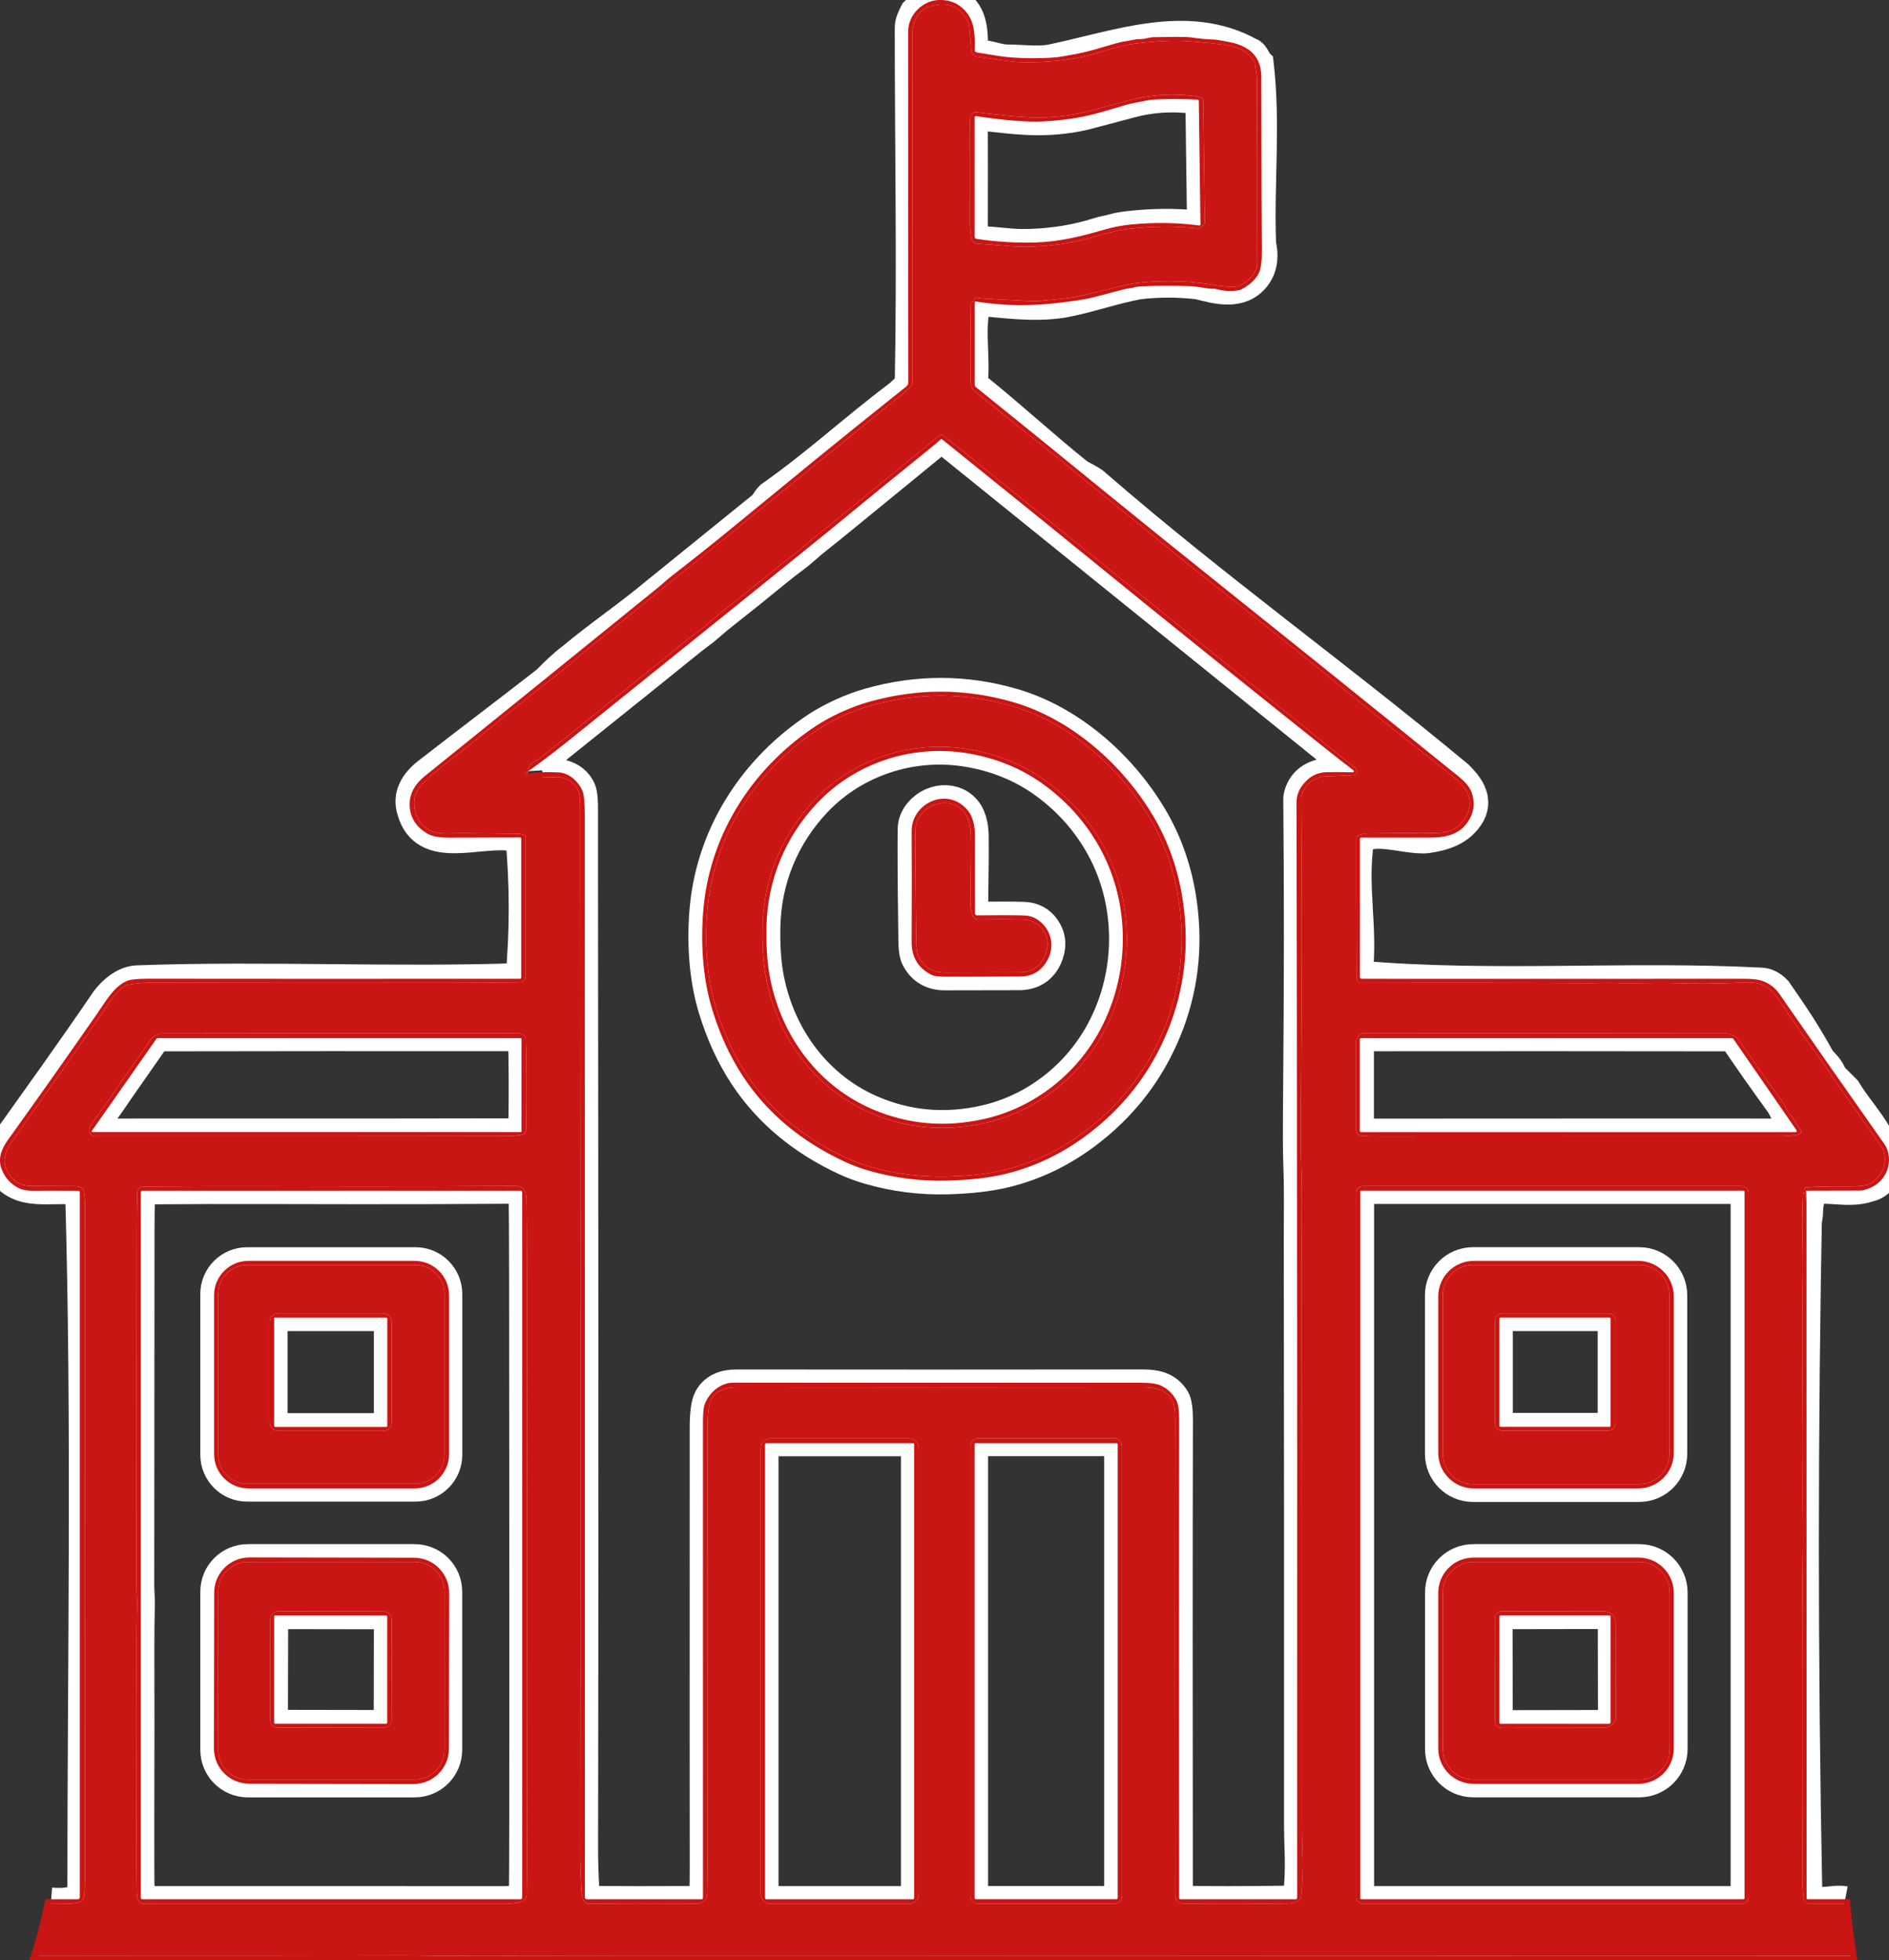 <svg xmlns="http://www.w3.org/2000/svg" width="53" height="55" viewBox="0 0 53 55" fill="none"><rect x="0" y="0" width="53" height="55" fill="#333333" stroke="none"/><g clip-path="url(#clip0_1_9248)"><path d="M51.746 53.42C51.405 53.355 50.824 53.614 50.63 53.226C50.5 46.621 50.5 40.081 50.63 33.477M50.63 33.477C50.599 35.029 50.705 33.513 50.63 33.477ZM50.63 33.477C50.694 33.606 50.694 33.671 50.666 33.789C50.668 33.8 50.668 33.812 50.666 33.824C50.662 33.771 50.668 33.718 50.685 33.668" stroke="white" stroke-miterlimit="10"></path><path d="M1.097 54.861C18.039 54.78 34.981 54.91 51.919 54.881" stroke="white" stroke-miterlimit="10"></path><path d="M50.676 33.407C50.665 33.397 50.648 33.362 50.63 33.347C51.205 33.156 51.834 33.428 52.403 33.229C52.763 33.153 52.893 32.829 52.828 32.505C52.699 31.793 52.117 31.275 51.729 30.627L51.341 30.239C51.276 30.044 51.147 29.915 51.017 29.785C50.63 29.073 50.242 28.491 49.789 27.843C49.66 27.713 49.53 27.649 49.401 27.649C45.65 27.454 41.9 27.778 38.149 27.454C38.085 27.454 38.02 27.325 38.02 27.26C38.149 26.095 37.891 24.994 38.02 23.828C38.085 22.922 39.378 23.505 40.025 23.44C40.477 23.375 40.93 23.246 41.188 22.792C41.383 22.404 41.124 22.08 40.865 21.821C37.438 18.972 34.075 16.576 30.713 13.662C30.584 13.533 30.39 13.468 30.196 13.339C29.226 12.562 28.32 11.72 27.35 10.943C27.286 10.878 27.221 10.749 27.221 10.684C27.286 9.907 27.092 9.065 27.35 8.353C28.191 8.418 28.967 8.547 29.808 8.418C30.519 8.288 31.23 8.029 31.942 7.899C32.523 7.835 33.041 7.835 33.623 7.899C34.14 8.029 34.787 8.223 35.175 7.705C35.369 7.446 35.369 7.122 35.304 6.863C35.239 5.18 35.433 3.496 35.239 1.813C35.175 1.748 35.11 1.554 35.045 1.554C33.3 0.583 31.36 1.36 29.484 1.748C29.096 1.813 28.644 1.748 28.256 1.748C27.997 1.748 27.738 1.619 27.48 1.619C27.35 1.619 27.221 1.489 27.221 1.36C27.221 0.906 27.221 0.324 26.704 0.129C26.38 0.065 25.992 0.129 25.734 0.388C25.669 0.518 25.604 0.647 25.604 0.777C25.604 4.079 25.669 7.446 25.604 10.749C25.604 10.878 25.41 11.008 25.281 11.137C23.988 12.108 22.953 13.08 21.66 13.986C21.595 14.051 21.531 14.18 21.466 14.245C20.431 15.087 19.461 15.864 18.427 16.706C17.651 17.353 16.875 17.871 16.099 18.519C15.84 18.713 15.646 18.907 15.387 19.166C14.224 20.073 13.189 20.85 12.025 21.756C11.702 22.015 11.508 22.339 11.637 22.728C11.96 23.893 13.383 23.246 14.353 23.375C14.482 23.375 14.547 23.44 14.676 23.44C14.806 24.8 14.806 26.16 14.676 27.519C11.055 27.649 7.498 27.454 3.877 27.584C3.554 27.584 3.231 27.843 3.037 28.102C2.067 29.526 1.226 30.692 0.256 32.052C0.127 32.311 -0.003 32.635 0.191 32.894C0.709 33.541 1.614 33.153 2.325 33.347C2.519 39.952 2.39 46.621 2.39 53.226C2.131 53.485 1.743 53.485 1.423 53.46" stroke="white" stroke-miterlimit="10"></path><path d="M33.702 2.736C33.628 2.715 33.557 2.7 33.49 2.691C32.879 2.615 32.282 2.654 31.701 2.81C30.882 3.028 30.459 3.141 30.433 3.147C30.015 3.245 29.576 3.295 29.116 3.295C28.573 3.296 27.798 3.192 27.404 3.147C27.386 3.145 27.367 3.146 27.349 3.151C27.258 3.177 27.213 3.253 27.214 3.382C27.218 4.243 27.218 5.207 27.215 6.278C27.215 6.388 27.233 6.546 27.25 6.677C27.261 6.764 27.332 6.831 27.419 6.836C27.698 6.852 27.954 6.872 28.188 6.896C28.452 6.924 28.71 6.932 28.962 6.921C29.621 6.894 30.232 6.791 30.796 6.613C31.005 6.547 31.091 6.547 31.297 6.487C31.383 6.462 31.509 6.44 31.677 6.421C32.342 6.345 32.983 6.34 33.601 6.407C33.649 6.412 33.709 6.374 33.781 6.293C33.797 6.276 33.805 6.254 33.804 6.231L33.758 2.811C33.758 2.777 33.735 2.746 33.702 2.736Z" stroke="white" stroke-miterlimit="10"></path><path d="M14.802 21.658C14.771 21.66 14.751 21.667 14.741 21.679C14.729 21.695 14.736 21.711 14.763 21.73C14.823 21.77 14.896 21.79 14.982 21.792C15.272 21.798 15.518 21.803 15.722 21.809C15.742 21.809 15.761 21.813 15.779 21.818C15.988 21.878 16.134 21.996 16.219 22.172C16.261 22.259 16.281 22.449 16.279 22.741C16.278 23.021 16.278 23.703 16.279 24.783C16.292 36.582 16.292 45.612 16.281 51.873C16.281 52.23 16.292 52.619 16.316 53.039C16.322 53.156 16.345 53.255 16.385 53.335C16.409 53.383 16.457 53.414 16.51 53.414C17.279 53.422 18.288 53.423 19.537 53.417C19.615 53.417 19.689 53.388 19.758 53.33C19.812 53.284 19.84 53.216 19.843 53.125C19.85 52.849 19.853 52.59 19.852 52.351C19.849 51.228 19.849 47.134 19.851 40.07C19.851 39.665 19.887 39.398 19.957 39.27C20.085 39.039 20.318 38.923 20.654 38.924C24.341 38.928 28.143 38.928 32.059 38.923C32.427 38.923 32.703 38.988 32.892 39.288C32.944 39.371 32.971 39.562 32.97 39.86C32.961 43.55 32.961 47.984 32.968 53.161C32.968 53.291 33.021 53.373 33.127 53.405C33.138 53.408 33.15 53.41 33.161 53.41C33.947 53.425 34.935 53.424 36.125 53.407C36.265 53.405 36.381 53.368 36.472 53.298C36.489 53.285 36.5 53.265 36.502 53.243C36.542 52.802 36.557 52.416 36.546 52.084C36.533 51.658 36.526 51.362 36.526 51.194C36.529 45.717 36.527 40.24 36.519 34.764C36.518 34.058 36.535 33.372 36.505 32.649C36.493 32.357 36.491 31.699 36.5 30.676C36.528 27.65 36.529 24.896 36.505 22.417C36.504 22.398 36.506 22.381 36.51 22.363C36.577 22.066 36.767 21.876 37.081 21.794C37.084 21.794 37.088 21.792 37.091 21.792L37.968 21.752C38.07 21.747 38.112 21.617 38.032 21.553L26.486 12.228C26.445 12.194 26.386 12.194 26.345 12.228C26.293 12.27 25.443 12.966 23.794 14.315C23.321 14.703 23.024 14.942 22.906 15.033C22.664 15.218 22.469 15.417 22.245 15.581C22.084 15.7 21.915 15.831 21.738 15.976C21.214 16.407 20.702 16.817 20.203 17.208C19.977 17.385 19.805 17.559 19.596 17.71C19.484 17.791 19.329 17.912 19.132 18.074C19.006 18.178 18.663 18.455 18.101 18.906C16.498 20.192 15.66 20.864 15.588 20.922C15.429 21.05 15.269 21.178 15.106 21.307C15.091 21.318 15.075 21.328 15.057 21.336C14.892 21.405 14.814 21.506 14.822 21.638" stroke="white" stroke-miterlimit="10"></path><path d="M14.754 29.155C14.751 29.052 14.641 28.994 14.551 28.994C10.657 28.991 7.332 28.992 4.574 28.998C4.508 28.998 4.441 29.014 4.373 29.044C4.318 29.07 4.269 29.113 4.224 29.177C3.541 30.153 3.131 30.743 2.993 30.947C2.834 31.183 2.669 31.362 2.525 31.618C2.47 31.716 2.516 31.84 2.62 31.878C2.631 31.882 2.682 31.884 2.775 31.884C10.079 31.884 13.922 31.882 14.303 31.878C14.384 31.878 14.491 31.867 14.625 31.844C14.704 31.831 14.762 31.762 14.764 31.683C14.778 30.618 14.775 29.775 14.754 29.155Z" stroke="white" stroke-miterlimit="10"></path><path d="M50.512 31.685C50.461 31.623 50.4 31.531 50.329 31.408C50.266 31.299 50.17 31.221 50.119 31.108C50.082 31.026 50.036 30.947 49.981 30.872C49.557 30.289 49.154 29.716 48.773 29.155C48.747 29.117 48.675 29.07 48.557 29.016C48.532 29.005 48.503 28.998 48.474 28.998C45.033 28.993 41.616 28.992 38.222 28.996C38.169 28.996 38.123 29.035 38.112 29.088C38.109 29.103 38.096 29.124 38.072 29.15C38.057 29.167 38.048 29.188 38.048 29.209V31.704C38.048 31.794 38.117 31.868 38.207 31.874C38.329 31.882 38.487 31.886 38.679 31.886C44.034 31.883 47.811 31.882 50.011 31.884C50.141 31.884 50.29 31.867 50.459 31.835C50.527 31.822 50.557 31.739 50.512 31.685Z" stroke="white" stroke-miterlimit="10"></path><path d="M14.663 33.328C14.588 33.292 14.516 33.274 14.447 33.274C12.91 33.284 11.457 33.289 10.09 33.287C9.279 33.287 8.473 33.285 7.673 33.283C6.417 33.279 5.275 33.282 4.248 33.291C4.036 33.293 3.857 33.251 3.85 33.49C3.84 33.829 3.835 34.175 3.835 34.528C3.833 38.167 3.831 41.478 3.828 44.462C3.828 44.645 3.848 44.85 3.844 45.002C3.834 45.439 3.83 45.878 3.831 46.317C3.835 47.434 3.835 49.069 3.829 51.222C3.827 52.26 3.831 52.893 3.84 53.123C3.848 53.303 3.888 53.419 4.085 53.419C10.814 53.42 14.188 53.421 14.204 53.42C14.353 53.415 14.494 53.395 14.626 53.358C14.712 53.334 14.773 53.258 14.776 53.169C14.776 53.169 14.778 53.101 14.78 52.966C14.793 52.074 14.794 46.408 14.784 35.969C14.782 34.681 14.778 33.899 14.772 33.621C14.77 33.53 14.749 33.448 14.709 33.373C14.699 33.354 14.683 33.338 14.663 33.328Z" stroke="white" stroke-miterlimit="10"></path><path d="M38.247 33.28C38.14 33.28 38.053 33.367 38.053 33.474V53.225C38.053 53.332 38.14 53.419 38.247 53.419H48.864C48.971 53.419 49.057 53.332 49.057 53.225V33.474C49.057 33.367 48.971 33.28 48.864 33.28H38.247Z" stroke="white" stroke-miterlimit="10"></path><path d="M25.779 40.641C25.779 40.486 25.654 40.36 25.498 40.36H21.624C21.468 40.36 21.343 40.486 21.343 40.641V53.138C21.343 53.294 21.468 53.419 21.624 53.419H25.498C25.654 53.419 25.779 53.294 25.779 53.138V40.641Z" stroke="white" stroke-miterlimit="10"></path><path d="M31.48 40.582C31.48 40.458 31.38 40.356 31.255 40.356H27.447C27.323 40.356 27.222 40.458 27.222 40.582V53.191C27.222 53.316 27.323 53.417 27.447 53.417H31.255C31.38 53.417 31.48 53.316 31.48 53.191V40.582Z" stroke="white" stroke-miterlimit="10"></path><path d="M23.75 32.49C23.96 32.587 24.181 32.669 24.414 32.736C25.121 32.939 25.844 33.03 26.585 33.01C27.218 32.993 27.756 32.929 28.199 32.821C28.988 32.627 29.724 32.277 30.405 31.77C31.434 31.005 32.188 30.034 32.664 28.858C33.113 27.748 33.254 26.584 33.085 25.363C32.961 24.46 32.675 23.639 32.227 22.901C31.376 21.499 29.987 20.271 28.386 19.807C27.07 19.427 25.745 19.425 24.41 19.803C23.916 19.942 23.362 20.197 22.961 20.46C21.243 21.589 20.06 23.387 19.855 25.445C19.766 26.35 19.814 27.39 20.094 28.298C20.306 28.989 20.589 29.602 20.942 30.139C21.604 31.143 22.54 31.927 23.75 32.49Z" stroke="white" stroke-miterlimit="10"></path><path d="M24.393 31.211C25.43 31.666 26.519 31.764 27.66 31.504C29.025 31.192 30.201 30.291 30.893 29.085C31.832 27.448 31.857 25.385 30.974 23.761C30.582 23.042 30.051 22.434 29.379 21.939C28.735 21.464 27.993 21.157 27.154 21.018C25.577 20.758 23.95 21.289 22.857 22.441C21.935 23.413 21.424 24.649 21.395 25.991C21.386 26.431 21.403 26.816 21.447 27.145C21.68 28.904 22.745 30.486 24.393 31.211Z" stroke="white" stroke-miterlimit="10"></path><path d="M27.379 25.782C27.338 25.767 27.306 25.736 27.291 25.695C27.246 25.572 27.225 25.437 27.227 25.288C27.242 24.295 27.245 23.668 27.238 23.407C27.232 23.225 27.201 23.07 27.146 22.944C26.908 22.401 26.206 22.421 25.858 22.835C25.745 22.969 25.688 23.112 25.686 23.261C25.679 23.803 25.684 24.779 25.704 26.191C25.708 26.404 25.694 26.702 25.778 26.859C25.929 27.145 26.173 27.287 26.508 27.286C27.913 27.284 28.62 27.282 28.63 27.282C28.951 27.268 29.176 27.121 29.306 26.84C29.43 26.568 29.418 26.32 29.266 26.097C29.138 25.909 28.955 25.811 28.718 25.804C28.4 25.794 27.981 25.793 27.46 25.802C27.444 25.803 27.417 25.796 27.379 25.782Z" stroke="white" stroke-miterlimit="10"></path><path d="M6.932 35.494C6.484 35.494 6.12 35.858 6.12 36.306V40.819C6.12 41.268 6.484 41.632 6.932 41.632H11.658C12.106 41.632 12.47 41.268 12.47 40.819V36.306C12.47 35.858 12.106 35.494 11.658 35.494H6.932Z" stroke="white" stroke-miterlimit="10"></path><path d="M46.839 36.341C46.839 35.873 46.459 35.493 45.992 35.493H41.327C40.859 35.493 40.48 35.873 40.48 36.341V40.792C40.48 41.261 40.859 41.641 41.327 41.641H45.992C46.459 41.641 46.839 41.261 46.839 40.792V36.341Z" stroke="white" stroke-miterlimit="10"></path><path d="M10.99 37.089C10.99 36.956 10.882 36.848 10.75 36.848H7.809C7.676 36.848 7.568 36.956 7.568 37.089V39.908C7.568 40.041 7.676 40.149 7.809 40.149H10.75C10.882 40.149 10.99 40.041 10.99 39.908V37.089Z" stroke="white" stroke-miterlimit="10"></path><path d="M45.327 37.061C45.327 36.943 45.232 36.848 45.114 36.848H42.159C42.041 36.848 41.946 36.943 41.946 37.061V39.93C41.946 40.047 42.041 40.143 42.159 40.143H45.114C45.232 40.143 45.327 40.047 45.327 39.93V37.061Z" stroke="white" stroke-miterlimit="10"></path><path d="M12.468 44.658C12.468 44.198 12.095 43.825 11.636 43.825H6.952C6.493 43.825 6.12 44.198 6.12 44.658V49.097C6.12 49.557 6.493 49.93 6.952 49.93H11.636C12.095 49.93 12.468 49.557 12.468 49.097V44.658Z" stroke="white" stroke-miterlimit="10"></path><path d="M46.849 44.681C46.849 44.208 46.466 43.825 45.994 43.825H41.336C40.864 43.825 40.482 44.208 40.482 44.681V49.073C40.482 49.546 40.864 49.929 41.336 49.929H45.994C46.466 49.929 46.849 49.546 46.849 49.073V44.681Z" stroke="white" stroke-miterlimit="10"></path><path d="M10.991 45.44C10.991 45.315 10.891 45.214 10.767 45.214L7.81 45.209C7.686 45.209 7.585 45.309 7.585 45.434L7.579 48.248C7.579 48.373 7.68 48.474 7.804 48.474L10.76 48.479C10.884 48.479 10.985 48.379 10.986 48.254L10.991 45.44Z" stroke="white" stroke-miterlimit="10"></path><path d="M41.938 45.397L41.944 48.299C41.944 48.401 42.026 48.483 42.129 48.483L44.991 48.478C45.181 48.478 45.335 48.338 45.335 48.165L45.33 45.518C45.33 45.345 45.175 45.206 44.985 45.206L42.123 45.211C42.021 45.211 41.938 45.294 41.938 45.397Z" stroke="white" stroke-miterlimit="10"></path><path d="M0.513 33.33C0.621 33.386 0.774 33.413 0.973 33.41C1.238 33.407 1.646 33.406 2.199 33.41C2.221 33.41 2.238 33.428 2.238 33.45V53.233C2.238 53.264 2.213 53.288 2.184 53.288H1.271C1.262 53.332 1.254 53.375 1.245 53.419C1.552 53.421 1.792 53.42 1.967 53.415C2.032 53.413 2.115 53.398 2.217 53.371C2.296 53.349 2.354 53.279 2.362 53.196C2.376 53.024 2.384 52.844 2.384 52.659C2.391 48.232 2.392 41.961 2.387 33.849C2.387 33.693 2.373 33.541 2.345 33.394C2.341 33.373 2.33 33.354 2.313 33.341C2.262 33.302 2.199 33.283 2.123 33.283C1.723 33.282 1.315 33.281 0.902 33.279C0.563 33.277 0.323 33.125 0.183 32.822C0.069 32.573 0.149 32.291 0.305 32.071C1.393 30.534 2.285 29.285 3.097 28.084C3.21 27.916 3.346 27.776 3.506 27.664C3.524 27.651 3.543 27.643 3.564 27.638C3.761 27.596 3.966 27.574 4.177 27.574C7.219 27.579 9.98 27.58 12.458 27.579C13.153 27.579 13.866 27.574 14.599 27.561C14.683 27.56 14.75 27.491 14.75 27.407V23.49C14.75 23.473 14.742 23.457 14.728 23.447C14.675 23.41 14.609 23.391 14.527 23.391C13.451 23.38 12.819 23.377 12.632 23.383C12.363 23.392 12.167 23.36 12.042 23.288C11.835 23.169 11.704 22.994 11.648 22.766C11.572 22.458 11.648 22.191 11.876 21.967C12.04 21.805 12.292 21.593 12.633 21.331C12.886 21.136 13.144 20.93 13.407 20.714C13.923 20.29 14.33 19.959 14.63 19.722C14.971 19.453 15.371 19.137 15.83 18.773C15.941 18.684 16.046 18.596 16.147 18.508C16.282 18.388 16.387 18.298 16.461 18.238C16.813 17.957 17.342 17.531 18.046 16.958C18.385 16.682 18.599 16.509 18.687 16.437C19.743 15.592 20.518 14.964 21.011 14.554C21.037 14.533 21.12 14.465 21.262 14.35C23.611 12.445 24.956 11.354 25.299 11.076C25.395 10.998 25.483 10.918 25.564 10.836C25.588 10.811 25.602 10.778 25.602 10.743C25.602 6.133 25.601 2.886 25.595 1C25.595 0.834 25.624 0.683 25.682 0.544C25.767 0.341 25.937 0.212 26.194 0.156C26.666 0.053 26.993 0.221 27.175 0.659C27.185 0.684 27.192 0.71 27.195 0.736C27.208 0.884 27.226 1.104 27.25 1.397C27.256 1.47 27.29 1.528 27.352 1.569C27.367 1.579 27.385 1.586 27.403 1.588C28.069 1.688 28.453 1.74 28.556 1.743C29.409 1.772 30.183 1.678 30.878 1.461C31.286 1.334 31.587 1.257 31.783 1.232C32.437 1.148 32.983 1.125 33.422 1.161C33.792 1.193 34.07 1.22 34.254 1.245C34.65 1.298 35.011 1.379 35.198 1.751C35.206 1.768 35.212 1.785 35.215 1.803C35.248 2.021 35.265 2.159 35.265 2.218C35.27 3.143 35.273 4.875 35.274 7.414C35.274 7.444 35.268 7.475 35.259 7.504C35.18 7.734 35.017 7.906 34.769 8.019C34.65 8.074 34.232 8.028 34.059 7.997C33.559 7.906 33.019 7.872 32.441 7.897C32.242 7.905 32.047 7.921 31.856 7.945C31.726 7.962 31.534 8.003 31.282 8.068C30.946 8.155 30.595 8.239 30.227 8.32C29.881 8.395 29.566 8.398 29.216 8.44C29.113 8.451 28.978 8.452 28.809 8.443C28.451 8.422 28.076 8.403 27.687 8.384C27.567 8.378 27.476 8.368 27.413 8.351C27.399 8.348 27.385 8.35 27.373 8.359C27.34 8.383 27.323 8.411 27.323 8.442C27.324 8.458 27.31 8.472 27.294 8.473C27.257 8.474 27.238 8.504 27.238 8.563C27.227 9.533 27.224 10.245 27.229 10.7C27.231 10.779 27.257 10.857 27.307 10.934C27.315 10.947 27.325 10.957 27.335 10.966C27.941 11.459 28.38 11.814 28.653 12.033C29.176 12.452 29.687 12.853 30.167 13.252C31.127 14.052 31.859 14.62 32.928 15.503C33.139 15.678 33.583 16.032 34.257 16.567C35.612 17.639 36.959 18.724 38.3 19.822C38.593 20.061 38.978 20.369 39.453 20.746C39.95 21.139 40.334 21.443 40.606 21.659C40.925 21.91 41.115 22.107 41.176 22.249C41.314 22.57 41.227 22.88 40.914 23.183C40.861 23.235 40.757 23.286 40.602 23.336C40.526 23.36 40.41 23.372 40.255 23.371C39.852 23.367 39.195 23.372 38.282 23.386C38.275 23.387 38.267 23.388 38.26 23.39L38.126 23.433C38.082 23.446 38.052 23.487 38.052 23.533C38.049 24.342 38.052 25.638 38.059 27.422C38.06 27.508 38.089 27.56 38.147 27.578C38.154 27.579 38.219 27.581 38.341 27.58C40.654 27.574 42.713 27.576 44.515 27.588C44.776 27.589 45.044 27.572 45.291 27.581C45.855 27.603 46.479 27.568 46.973 27.586C47.599 27.608 48.261 27.602 48.959 27.568C49.494 27.542 49.701 27.732 50.002 28.188C50.271 28.598 50.649 29.137 51.134 29.805C51.24 29.95 51.376 30.171 51.508 30.358C52.123 31.231 52.454 31.701 52.501 31.766C52.714 32.059 52.825 32.223 52.837 32.258C52.968 32.655 52.807 33.059 52.414 33.236C52.33 33.273 52.139 33.291 51.841 33.289C51.386 33.285 51.002 33.294 50.688 33.314C50.655 33.316 50.635 33.331 50.628 33.358C50.624 33.374 50.635 33.39 50.651 33.392C50.664 33.393 50.673 33.398 50.676 33.408L52.215 33.404C52.232 33.404 52.249 33.402 52.267 33.398C52.609 33.313 52.836 33.126 52.948 32.835C53.038 32.6 53.012 32.299 52.872 32.102C51.847 30.647 50.861 29.238 49.916 27.875C49.811 27.724 49.668 27.612 49.487 27.537C49.365 27.487 49.184 27.462 48.944 27.462C45.678 27.465 42.099 27.465 38.206 27.463C38.178 27.463 38.155 27.44 38.155 27.412V23.532C38.155 23.515 38.169 23.501 38.185 23.501C38.743 23.499 39.387 23.499 40.117 23.501C40.567 23.503 40.966 23.41 41.197 23.039C41.299 22.877 41.349 22.715 41.346 22.557C41.335 22.064 41.08 21.914 40.636 21.554C40.231 21.227 39.683 20.784 38.992 20.227C37.569 19.078 36.127 17.92 34.665 16.752C33.207 15.586 31.991 14.605 31.017 13.811C29.857 12.863 28.644 11.879 27.378 10.859C27.357 10.841 27.345 10.815 27.345 10.788V8.49C27.345 8.471 27.362 8.456 27.381 8.46C28.148 8.585 28.944 8.595 29.771 8.489C30.062 8.452 30.395 8.414 30.688 8.339C31.034 8.25 31.319 8.175 31.544 8.115C31.651 8.087 31.737 8.091 31.839 8.059C31.877 8.046 31.951 8.038 32.063 8.033C32.443 8.015 32.884 8.013 33.386 8.029C33.614 8.035 33.881 8.109 34.051 8.101C34.073 8.101 34.096 8.103 34.118 8.109C34.322 8.166 34.53 8.179 34.743 8.147C34.773 8.142 34.801 8.133 34.827 8.12C35.064 7.997 35.228 7.845 35.319 7.662C35.38 7.539 35.407 7.317 35.403 6.994C35.397 6.602 35.392 4.989 35.388 2.154C35.388 1.578 35.041 1.293 34.523 1.187C34.285 1.139 34.13 1.113 34.057 1.11C33.831 1.102 33.616 1.081 33.411 1.049C33.312 1.033 32.965 1.031 32.372 1.044C32.236 1.046 32.127 1.099 32 1.097C31.824 1.095 31.685 1.152 31.514 1.167C31.49 1.169 31.423 1.186 31.312 1.216C30.927 1.323 30.623 1.431 30.218 1.509C29.898 1.571 29.696 1.604 29.61 1.611C29.191 1.644 28.501 1.652 27.969 1.563C27.907 1.552 27.719 1.521 27.405 1.471C27.37 1.465 27.344 1.434 27.345 1.398C27.36 0.906 27.343 0.46 26.913 0.156C26.758 0.047 26.571 -0.005 26.351 -0C25.894 0.009 25.482 0.412 25.482 0.873C25.478 4.502 25.48 7.786 25.485 10.725C25.485 10.773 25.464 10.816 25.427 10.846C24.373 11.686 23.522 12.371 22.872 12.902C21.95 13.656 21.243 14.234 20.754 14.637C20.139 15.143 19.506 15.649 18.854 16.155C18.725 16.253 18.588 16.383 18.48 16.471C16.134 18.373 13.948 20.14 11.924 21.771C11.653 21.989 11.51 22.236 11.495 22.511C11.473 22.913 11.674 23.216 12.019 23.404C12.139 23.47 12.341 23.503 12.622 23.502C13.618 23.5 14.277 23.499 14.597 23.497C14.612 23.497 14.624 23.509 14.624 23.523V27.423C14.624 27.444 14.606 27.462 14.585 27.462C10.341 27.465 6.869 27.464 4.171 27.461C3.877 27.461 3.682 27.478 3.587 27.513C3.213 27.653 2.983 28.07 2.719 28.45C1.914 29.608 1.084 30.784 0.227 31.977C0.051 32.222 -0.065 32.491 0.039 32.783C0.126 33.028 0.284 33.21 0.513 33.329V33.33Z" fill="#C91513"></path><path d="M52.093 54.873C49.97 54.873 47.739 54.873 45.404 54.873C42.449 54.873 35.761 54.873 25.343 54.869C19.096 54.867 14.85 54.869 12.604 54.874C12.023 54.876 11.6 54.859 11.123 54.862C10.159 54.867 6.74 54.87 0.867 54.87C0.853 54.913 0.84 54.957 0.826 54.999C18.477 54.999 35.572 54.999 52.114 54.999C52.107 54.957 52.1 54.914 52.093 54.872L52.093 54.873Z" fill="#C91513"></path><path d="M51.899 53.287H50.715C50.7 53.287 50.688 53.276 50.688 53.261L50.685 33.668C50.679 33.683 50.675 33.699 50.672 33.715C50.672 33.629 50.658 33.545 50.631 33.465C50.623 33.442 50.589 33.447 50.588 33.471C50.547 34.109 50.587 35.102 50.582 35.574C50.568 36.912 50.567 38.373 50.58 39.956C50.587 40.854 50.569 41.825 50.583 42.718C50.592 43.302 50.571 43.885 50.574 44.598C50.584 47.875 50.582 50.573 50.569 52.691C50.568 52.844 50.579 53.031 50.602 53.251C50.612 53.346 50.693 53.419 50.788 53.419H51.911C51.907 53.375 51.903 53.331 51.899 53.287Z" fill="#C91513"></path><path d="M51.911 53.419H50.788C50.693 53.419 50.612 53.346 50.602 53.25C50.579 53.031 50.568 52.844 50.569 52.691C50.582 50.573 50.584 47.875 50.574 44.598C50.571 43.885 50.592 43.302 50.583 42.718C50.569 41.825 50.587 40.854 50.58 39.956C50.567 38.372 50.568 36.912 50.582 35.574C50.587 35.102 50.547 34.109 50.588 33.471C50.589 33.447 50.623 33.442 50.631 33.465C50.658 33.545 50.672 33.628 50.672 33.715C50.675 33.699 50.679 33.683 50.685 33.667L50.676 33.407C50.673 33.398 50.664 33.392 50.651 33.391C50.635 33.39 50.624 33.374 50.628 33.358C50.635 33.33 50.655 33.315 50.688 33.313C51.002 33.293 51.386 33.285 51.841 33.288C52.139 33.29 52.33 33.273 52.414 33.235C52.807 33.058 52.968 32.655 52.837 32.258C52.825 32.222 52.714 32.059 52.501 31.765C52.454 31.7 52.123 31.231 51.508 30.357C51.376 30.17 51.24 29.95 51.134 29.805C50.649 29.137 50.271 28.598 50.002 28.188C49.701 27.731 49.494 27.541 48.959 27.567C48.261 27.602 47.599 27.607 46.973 27.585C46.479 27.568 45.855 27.602 45.291 27.581C45.044 27.571 44.776 27.589 44.515 27.587C42.713 27.576 40.654 27.573 38.341 27.58C38.219 27.58 38.154 27.58 38.147 27.577C38.089 27.559 38.06 27.508 38.059 27.422C38.052 25.638 38.049 24.341 38.052 23.533C38.052 23.487 38.082 23.446 38.126 23.432L38.26 23.39C38.267 23.388 38.275 23.386 38.282 23.386C39.195 23.372 39.852 23.367 40.255 23.37C40.41 23.371 40.526 23.36 40.602 23.336C40.757 23.286 40.861 23.235 40.914 23.182C41.227 22.88 41.314 22.569 41.176 22.249C41.115 22.107 40.925 21.91 40.606 21.658C40.334 21.442 39.95 21.139 39.453 20.746C38.978 20.369 38.593 20.061 38.3 19.821C36.959 18.724 35.612 17.638 34.257 16.566C33.583 16.032 33.139 15.678 32.928 15.503C31.859 14.62 31.127 14.051 30.167 13.252C29.687 12.852 29.176 12.452 28.653 12.032C28.38 11.814 27.941 11.458 27.335 10.966C27.325 10.957 27.315 10.946 27.307 10.934C27.257 10.857 27.231 10.778 27.229 10.7C27.224 10.245 27.227 9.533 27.238 8.563C27.238 8.504 27.257 8.473 27.294 8.472C27.31 8.471 27.324 8.458 27.323 8.442C27.323 8.411 27.34 8.383 27.373 8.358C27.385 8.35 27.399 8.347 27.413 8.351C27.476 8.367 27.567 8.378 27.687 8.383C28.076 8.402 28.451 8.422 28.809 8.442C28.978 8.452 29.113 8.451 29.216 8.439C29.566 8.398 29.881 8.395 30.227 8.319C30.595 8.238 30.946 8.155 31.282 8.068C31.534 8.003 31.726 7.962 31.856 7.945C32.047 7.921 32.242 7.905 32.441 7.896C33.019 7.872 33.559 7.905 34.059 7.997C34.232 8.028 34.65 8.073 34.769 8.019C35.017 7.905 35.18 7.733 35.259 7.503C35.268 7.474 35.274 7.444 35.274 7.413C35.273 4.874 35.27 3.142 35.265 2.217C35.265 2.158 35.248 2.02 35.215 1.803C35.212 1.784 35.206 1.767 35.198 1.75C35.011 1.379 34.65 1.298 34.254 1.244C34.07 1.22 33.792 1.192 33.422 1.161C32.983 1.124 32.437 1.147 31.783 1.232C31.587 1.257 31.286 1.333 30.878 1.461C30.183 1.678 29.409 1.772 28.556 1.742C28.453 1.739 28.069 1.687 27.403 1.588C27.385 1.585 27.367 1.579 27.352 1.568C27.29 1.527 27.256 1.47 27.25 1.397C27.226 1.103 27.208 0.883 27.195 0.736C27.192 0.71 27.185 0.683 27.175 0.658C26.993 0.22 26.666 0.052 26.194 0.155C25.937 0.211 25.767 0.341 25.682 0.543C25.624 0.682 25.595 0.834 25.595 0.999C25.601 2.885 25.602 6.133 25.602 10.742C25.602 10.777 25.588 10.811 25.564 10.835C25.483 10.918 25.395 10.998 25.299 11.076C24.956 11.354 23.611 12.445 21.262 14.35C21.12 14.464 21.037 14.532 21.011 14.553C20.518 14.963 19.743 15.591 18.687 16.436C18.599 16.508 18.385 16.682 18.046 16.957C17.342 17.53 16.813 17.957 16.461 18.238C16.387 18.297 16.282 18.387 16.147 18.507C16.046 18.596 15.941 18.684 15.83 18.773C15.371 19.136 14.971 19.453 14.63 19.721C14.33 19.958 13.923 20.289 13.408 20.713C13.144 20.93 12.886 21.136 12.633 21.33C12.292 21.593 12.04 21.805 11.876 21.966C11.648 22.191 11.572 22.458 11.648 22.765C11.704 22.994 11.835 23.168 12.042 23.288C12.167 23.36 12.363 23.392 12.632 23.382C12.819 23.377 13.451 23.379 14.527 23.39C14.609 23.391 14.675 23.41 14.728 23.447C14.742 23.456 14.75 23.472 14.75 23.489V27.407C14.75 27.491 14.683 27.559 14.599 27.561C13.866 27.573 13.153 27.579 12.458 27.579C9.98 27.579 7.219 27.578 4.177 27.574C3.966 27.574 3.761 27.595 3.564 27.638C3.543 27.642 3.524 27.651 3.506 27.663C3.346 27.775 3.21 27.916 3.097 28.084C2.285 29.285 1.393 30.534 0.305 32.071C0.149 32.291 0.069 32.573 0.183 32.821C0.323 33.124 0.563 33.276 0.902 33.278C1.315 33.28 1.723 33.282 2.123 33.282C2.199 33.282 2.262 33.302 2.313 33.34C2.33 33.353 2.341 33.372 2.345 33.393C2.373 33.54 2.387 33.692 2.387 33.848C2.392 41.961 2.391 48.231 2.384 52.658C2.384 52.844 2.376 53.023 2.362 53.196C2.354 53.279 2.296 53.348 2.217 53.37C2.115 53.398 2.032 53.412 1.967 53.414C1.792 53.419 1.552 53.421 1.245 53.419C1.147 53.91 1.018 54.394 0.867 54.871C6.741 54.871 10.159 54.868 11.123 54.863C11.6 54.86 12.023 54.876 12.604 54.875C14.85 54.87 19.097 54.868 25.343 54.87C35.761 54.873 42.449 54.874 45.404 54.874C47.739 54.874 49.971 54.874 52.093 54.873C52.016 54.391 51.954 53.906 51.911 53.419V53.419ZM27.349 3.151C27.367 3.146 27.386 3.145 27.404 3.147C27.799 3.192 28.573 3.296 29.116 3.295C29.576 3.295 30.015 3.245 30.433 3.147C30.459 3.141 30.882 3.028 31.701 2.81C32.282 2.654 32.879 2.615 33.49 2.691C33.557 2.699 33.628 2.715 33.702 2.736C33.735 2.746 33.758 2.776 33.758 2.811L33.804 6.231C33.805 6.254 33.797 6.276 33.781 6.293C33.709 6.374 33.649 6.412 33.601 6.407C32.983 6.34 32.342 6.345 31.677 6.421C31.509 6.439 31.383 6.462 31.297 6.487C31.091 6.547 31.005 6.547 30.796 6.613C30.232 6.791 29.621 6.894 28.962 6.921C28.71 6.932 28.452 6.924 28.188 6.896C27.954 6.872 27.698 6.852 27.419 6.836C27.332 6.831 27.261 6.764 27.25 6.677C27.233 6.546 27.215 6.388 27.215 6.278C27.218 5.207 27.218 4.242 27.214 3.382C27.213 3.253 27.258 3.177 27.349 3.151ZM2.62 31.878C2.515 31.84 2.47 31.716 2.525 31.618C2.669 31.362 2.834 31.183 2.993 30.947C3.131 30.743 3.541 30.153 4.224 29.177C4.268 29.114 4.318 29.07 4.373 29.044C4.441 29.014 4.508 28.998 4.574 28.998C7.332 28.992 10.657 28.991 14.551 28.994C14.641 28.994 14.751 29.052 14.754 29.155C14.774 29.775 14.778 30.618 14.764 31.683C14.762 31.762 14.704 31.831 14.625 31.844C14.491 31.867 14.384 31.878 14.303 31.878C13.921 31.882 10.079 31.884 2.775 31.884C2.682 31.884 2.631 31.882 2.62 31.878ZM14.78 52.966C14.778 53.101 14.776 53.168 14.776 53.169C14.773 53.258 14.712 53.334 14.626 53.358C14.494 53.395 14.353 53.416 14.204 53.42C14.188 53.421 10.814 53.42 4.085 53.419C3.888 53.419 3.848 53.303 3.84 53.123C3.831 52.893 3.827 52.26 3.829 51.222C3.835 49.069 3.835 47.434 3.831 46.317C3.83 45.878 3.834 45.439 3.844 45.002C3.848 44.85 3.828 44.645 3.828 44.462C3.831 41.478 3.833 38.167 3.835 34.528C3.835 34.175 3.84 33.829 3.85 33.49C3.857 33.251 4.036 33.293 4.248 33.291C5.275 33.282 6.417 33.279 7.673 33.283C8.473 33.285 9.279 33.287 10.089 33.287C11.457 33.289 12.909 33.284 14.447 33.275C14.516 33.274 14.588 33.292 14.663 33.328C14.683 33.338 14.699 33.354 14.709 33.374C14.749 33.448 14.77 33.53 14.772 33.622C14.778 33.899 14.782 34.681 14.784 35.969C14.794 46.408 14.793 52.074 14.78 52.966ZM25.779 53.138C25.779 53.294 25.654 53.419 25.498 53.419H21.624C21.468 53.419 21.343 53.294 21.343 53.138V40.641C21.343 40.486 21.468 40.36 21.624 40.36H25.498C25.654 40.36 25.779 40.486 25.779 40.641V53.138ZM31.48 53.191C31.48 53.316 31.38 53.417 31.255 53.417H27.447C27.323 53.417 27.222 53.316 27.222 53.191V40.582C27.222 40.457 27.323 40.356 27.447 40.356H31.255C31.38 40.356 31.48 40.457 31.48 40.582V53.191ZM37.968 21.751L37.091 21.792C37.088 21.792 37.084 21.793 37.081 21.793C36.767 21.876 36.577 22.065 36.51 22.363C36.506 22.381 36.504 22.398 36.505 22.416C36.529 24.896 36.528 27.649 36.5 30.675C36.491 31.699 36.492 32.357 36.505 32.649C36.535 33.372 36.518 34.058 36.519 34.764C36.527 40.24 36.529 45.717 36.526 51.193C36.526 51.361 36.533 51.658 36.546 52.084C36.557 52.416 36.542 52.802 36.502 53.243C36.5 53.265 36.489 53.285 36.472 53.298C36.381 53.368 36.265 53.404 36.125 53.406C34.935 53.424 33.947 53.425 33.161 53.41C33.149 53.41 33.138 53.408 33.127 53.404C33.021 53.373 32.968 53.291 32.968 53.16C32.961 47.983 32.961 43.55 32.97 39.86C32.97 39.561 32.944 39.371 32.892 39.287C32.703 38.988 32.426 38.923 32.059 38.923C28.142 38.927 24.341 38.928 20.654 38.923C20.317 38.923 20.085 39.039 19.957 39.27C19.887 39.398 19.851 39.665 19.851 40.07C19.849 47.134 19.849 51.227 19.852 52.351C19.852 52.59 19.85 52.848 19.843 53.125C19.84 53.216 19.812 53.284 19.758 53.329C19.689 53.388 19.615 53.417 19.537 53.417C18.288 53.423 17.279 53.421 16.51 53.414C16.457 53.414 16.409 53.383 16.385 53.335C16.345 53.254 16.322 53.156 16.315 53.039C16.291 52.618 16.28 52.23 16.28 51.873C16.292 45.612 16.291 36.581 16.279 24.783C16.278 23.702 16.278 23.021 16.279 22.741C16.28 22.449 16.26 22.259 16.219 22.172C16.134 21.996 15.988 21.878 15.779 21.818C15.761 21.813 15.742 21.81 15.722 21.809C15.518 21.803 15.272 21.798 14.981 21.792C14.895 21.79 14.823 21.769 14.763 21.73C14.736 21.711 14.729 21.694 14.741 21.679C14.751 21.666 14.771 21.659 14.802 21.657C14.812 21.644 14.818 21.635 14.822 21.631C14.817 21.502 14.895 21.404 15.057 21.336C15.075 21.328 15.091 21.318 15.106 21.306C15.268 21.178 15.429 21.049 15.588 20.922C15.66 20.864 16.498 20.192 18.101 18.905C18.663 18.455 19.006 18.178 19.132 18.073C19.329 17.912 19.484 17.79 19.596 17.709C19.805 17.559 19.977 17.384 20.203 17.208C20.702 16.817 21.214 16.407 21.738 15.976C21.915 15.831 22.083 15.7 22.245 15.581C22.469 15.417 22.664 15.218 22.906 15.033C23.024 14.941 23.32 14.702 23.794 14.315C25.443 12.966 26.293 12.27 26.345 12.228C26.386 12.194 26.445 12.194 26.486 12.228L38.032 21.553C38.112 21.617 38.07 21.747 37.968 21.751ZM49.057 53.224C49.057 53.332 48.971 53.419 48.863 53.419H38.247C38.139 53.419 38.053 53.332 38.053 53.224V33.474C38.053 33.366 38.139 33.28 38.247 33.28H48.863C48.971 33.28 49.057 33.366 49.057 33.474V53.224ZM50.459 31.835C50.29 31.867 50.141 31.884 50.011 31.884C47.811 31.882 44.034 31.883 38.679 31.886C38.487 31.886 38.329 31.882 38.207 31.874C38.117 31.868 38.048 31.794 38.048 31.704V29.209C38.048 29.188 38.057 29.167 38.072 29.151C38.096 29.124 38.109 29.103 38.112 29.088C38.123 29.035 38.169 28.996 38.222 28.996C41.616 28.992 45.033 28.993 48.474 28.998C48.503 28.998 48.532 29.005 48.558 29.016C48.675 29.07 48.747 29.117 48.773 29.155C49.154 29.716 49.557 30.289 49.981 30.872C50.036 30.947 50.082 31.026 50.119 31.109C50.17 31.221 50.266 31.3 50.329 31.408C50.4 31.531 50.461 31.623 50.512 31.685C50.557 31.739 50.527 31.822 50.459 31.835Z" fill="#C91513"></path><path d="M33.702 2.736C33.735 2.746 33.758 2.777 33.758 2.811L33.804 6.231C33.805 6.254 33.797 6.276 33.781 6.293C33.709 6.374 33.649 6.412 33.601 6.407C32.983 6.34 32.342 6.345 31.677 6.421C31.509 6.44 31.383 6.462 31.297 6.487C31.091 6.547 31.005 6.547 30.796 6.613C30.232 6.791 29.621 6.894 28.962 6.921C28.71 6.932 28.452 6.924 28.188 6.896C27.954 6.872 27.698 6.852 27.419 6.836C27.332 6.831 27.261 6.764 27.25 6.677C27.233 6.546 27.215 6.388 27.215 6.278C27.218 5.207 27.218 4.243 27.214 3.382C27.213 3.253 27.258 3.177 27.349 3.151C27.367 3.146 27.386 3.145 27.404 3.147C27.798 3.192 28.573 3.296 29.116 3.295C29.576 3.295 30.015 3.245 30.433 3.147C30.459 3.141 30.882 3.028 31.701 2.81C32.282 2.654 32.879 2.615 33.49 2.691C33.557 2.7 33.628 2.715 33.702 2.736ZM27.343 3.295V6.639C27.343 6.671 27.366 6.697 27.397 6.702C27.963 6.787 28.523 6.82 29.079 6.802C29.742 6.78 30.345 6.629 30.937 6.456C31.203 6.378 31.462 6.326 31.716 6.301C32.371 6.236 33.014 6.243 33.647 6.326C33.665 6.328 33.682 6.313 33.682 6.295L33.635 2.829C33.634 2.81 33.62 2.795 33.601 2.794C33.151 2.773 32.744 2.772 32.379 2.793C32.234 2.802 32.07 2.841 31.87 2.879C31.735 2.904 31.609 2.935 31.494 2.971C31.18 3.068 30.912 3.145 30.692 3.202C30.26 3.314 29.78 3.382 29.255 3.407C28.8 3.428 28.177 3.378 27.386 3.258C27.363 3.255 27.343 3.273 27.343 3.295Z" fill="#C91513"></path><path d="M14.802 21.658C14.793 21.677 14.797 21.689 14.815 21.695C14.817 21.696 14.819 21.696 14.821 21.696C15.08 21.664 15.364 21.656 15.675 21.672C15.982 21.688 16.243 21.943 16.349 22.21C16.387 22.308 16.407 22.526 16.407 22.863C16.406 32.748 16.407 42.873 16.41 53.236C16.41 53.265 16.433 53.288 16.462 53.288H19.683C19.706 53.288 19.724 53.269 19.724 53.247C19.724 49.208 19.724 44.764 19.723 39.917C19.723 39.666 19.738 39.498 19.769 39.411C19.887 39.075 20.218 38.791 20.581 38.794C20.944 38.796 24.748 38.797 31.995 38.796C32.269 38.796 32.464 38.823 32.58 38.88C32.767 38.971 32.909 39.108 33.005 39.291C33.058 39.392 33.084 39.578 33.084 39.847C33.078 43.52 33.078 47.989 33.084 53.251C33.084 53.271 33.1 53.288 33.12 53.288H36.357C36.377 53.288 36.394 53.271 36.394 53.251C36.399 44.906 36.396 36.62 36.386 28.394C36.381 25.019 36.378 23.066 36.376 22.534C36.374 22.358 36.423 22.199 36.524 22.058C36.707 21.799 36.947 21.668 37.242 21.665C37.495 21.662 37.733 21.663 37.956 21.669C37.986 21.669 37.999 21.632 37.975 21.614C37.733 21.43 37.465 21.22 37.17 20.985C35.643 19.77 33.95 18.41 32.092 16.909C32.061 16.884 31.987 16.823 31.869 16.727C30.062 15.256 28.252 13.79 26.436 12.33C26.422 12.318 26.401 12.319 26.388 12.332C26.309 12.405 26.22 12.481 26.119 12.562C25.334 13.193 24.375 13.975 23.241 14.909C22.891 15.197 20.451 17.163 15.922 20.805C15.569 21.088 15.203 21.366 14.822 21.638C14.814 21.506 14.892 21.405 15.057 21.336C15.075 21.328 15.091 21.318 15.106 21.307C15.269 21.178 15.429 21.05 15.588 20.922C15.66 20.864 16.498 20.192 18.101 18.906C18.663 18.455 19.006 18.178 19.132 18.074C19.329 17.912 19.484 17.791 19.596 17.71C19.805 17.559 19.977 17.385 20.203 17.208C20.702 16.817 21.214 16.407 21.738 15.976C21.915 15.831 22.084 15.7 22.245 15.581C22.469 15.417 22.664 15.218 22.906 15.033C23.024 14.942 23.321 14.703 23.794 14.315C25.443 12.966 26.293 12.27 26.345 12.228C26.386 12.194 26.445 12.194 26.486 12.228L38.032 21.553C38.112 21.617 38.07 21.747 37.968 21.752L37.091 21.792C37.091 21.792 37.084 21.793 37.081 21.794C36.767 21.876 36.577 22.066 36.51 22.363C36.506 22.381 36.504 22.398 36.505 22.417C36.529 24.896 36.528 27.65 36.5 30.676C36.491 31.699 36.493 32.357 36.505 32.649C36.535 33.372 36.518 34.058 36.519 34.764C36.527 40.24 36.529 45.717 36.526 51.194C36.526 51.362 36.533 51.658 36.546 52.084C36.557 52.416 36.542 52.802 36.502 53.243C36.5 53.265 36.489 53.285 36.472 53.298C36.381 53.368 36.265 53.405 36.125 53.407C34.935 53.424 33.947 53.425 33.161 53.41C33.15 53.41 33.138 53.408 33.127 53.405C33.021 53.373 32.968 53.291 32.968 53.161C32.961 47.984 32.961 43.55 32.97 39.86C32.97 39.562 32.944 39.371 32.892 39.288C32.703 38.988 32.427 38.923 32.059 38.923C28.143 38.928 24.341 38.928 20.654 38.924C20.318 38.923 20.085 39.039 19.957 39.27C19.887 39.398 19.851 39.665 19.851 40.07C19.849 47.134 19.849 51.228 19.852 52.351C19.853 52.59 19.85 52.849 19.843 53.125C19.84 53.216 19.812 53.284 19.758 53.33C19.689 53.388 19.615 53.417 19.537 53.417C18.288 53.423 17.279 53.422 16.51 53.414C16.457 53.414 16.409 53.383 16.385 53.335C16.345 53.255 16.322 53.156 16.316 53.039C16.292 52.619 16.28 52.23 16.281 51.873C16.292 45.612 16.292 36.582 16.279 24.783C16.278 23.703 16.278 23.021 16.279 22.741C16.281 22.449 16.261 22.259 16.219 22.172C16.134 21.996 15.988 21.878 15.779 21.818C15.761 21.813 15.742 21.81 15.722 21.809C15.518 21.803 15.272 21.798 14.982 21.792C14.896 21.79 14.823 21.77 14.763 21.73C14.736 21.711 14.729 21.695 14.741 21.679C14.751 21.667 14.771 21.66 14.802 21.658Z" fill="#C91513"></path><path d="M23.704 32.596C22.474 32.024 21.522 31.227 20.849 30.205C20.49 29.66 20.202 29.037 19.986 28.334C19.702 27.41 19.652 26.353 19.743 25.432C19.951 23.339 21.154 21.511 22.901 20.363C23.309 20.095 23.873 19.835 24.375 19.694C25.732 19.31 27.08 19.311 28.418 19.698C30.047 20.17 31.46 21.418 32.325 22.845C32.78 23.595 33.071 24.429 33.198 25.348C33.369 26.589 33.226 27.774 32.77 28.903C32.285 30.099 31.519 31.086 30.472 31.864C29.779 32.379 29.031 32.735 28.228 32.933C27.779 33.044 27.232 33.108 26.588 33.125C25.834 33.146 25.098 33.053 24.38 32.847C24.143 32.779 23.918 32.695 23.704 32.596ZM23.75 32.49C23.96 32.588 24.181 32.669 24.414 32.736C25.121 32.939 25.844 33.031 26.585 33.01C27.218 32.993 27.756 32.929 28.199 32.821C28.988 32.627 29.723 32.277 30.405 31.77C31.434 31.005 32.188 30.035 32.664 28.859C33.113 27.749 33.253 26.584 33.085 25.363C32.961 24.46 32.675 23.639 32.227 22.901C31.376 21.499 29.987 20.271 28.386 19.808C27.07 19.427 25.745 19.425 24.41 19.803C23.916 19.942 23.362 20.197 22.961 20.46C21.243 21.59 20.06 23.387 19.855 25.445C19.766 26.35 19.814 27.39 20.094 28.299C20.306 28.989 20.589 29.603 20.942 30.139C21.604 31.144 22.54 31.927 23.75 32.49Z" fill="#C91513"></path><path d="M23.75 32.49C22.54 31.927 21.604 31.143 20.942 30.139C20.589 29.602 20.306 28.989 20.094 28.298C19.814 27.39 19.766 26.35 19.855 25.445C20.06 23.387 21.243 21.589 22.961 20.46C23.362 20.197 23.916 19.942 24.41 19.803C25.745 19.425 27.07 19.427 28.386 19.807C29.987 20.271 31.376 21.499 32.227 22.901C32.675 23.639 32.961 24.46 33.085 25.363C33.254 26.584 33.113 27.748 32.664 28.858C32.188 30.034 31.434 31.005 30.405 31.77C29.724 32.277 28.988 32.627 28.199 32.821C27.756 32.929 27.218 32.993 26.585 33.01C25.844 33.03 25.121 32.939 24.414 32.736C24.181 32.669 23.96 32.587 23.75 32.49ZM24.392 31.211C25.43 31.667 26.519 31.764 27.66 31.504C29.025 31.193 30.201 30.291 30.893 29.085C31.831 27.448 31.857 25.385 30.973 23.761C30.582 23.042 30.051 22.434 29.379 21.939C28.735 21.464 27.993 21.157 27.154 21.018C25.576 20.758 23.95 21.289 22.857 22.442C21.935 23.413 21.424 24.649 21.395 25.991C21.386 26.431 21.403 26.816 21.446 27.145C21.68 28.904 22.745 30.486 24.392 31.211Z" fill="#C91513"></path><path d="M24.393 31.211C22.745 30.486 21.68 28.904 21.447 27.145C21.403 26.816 21.386 26.431 21.395 25.991C21.424 24.649 21.935 23.413 22.857 22.441C23.95 21.289 25.577 20.758 27.154 21.018C27.993 21.157 28.735 21.464 29.379 21.939C30.051 22.434 30.582 23.042 30.974 23.761C31.857 25.385 31.832 27.448 30.893 29.085C30.201 30.291 29.025 31.192 27.66 31.504C26.519 31.764 25.43 31.666 24.393 31.211ZM24.437 31.104C25.452 31.55 26.517 31.646 27.633 31.391C28.968 31.086 30.119 30.204 30.796 29.025C31.713 27.423 31.739 25.406 30.874 23.817C30.491 23.113 29.971 22.52 29.314 22.035C28.684 21.57 27.959 21.27 27.138 21.134C25.595 20.88 24.005 21.399 22.935 22.526C22.034 23.476 21.534 24.686 21.505 25.998C21.496 26.429 21.512 26.806 21.555 27.127C21.783 28.847 22.825 30.395 24.437 31.104Z" fill="#C91513"></path><path d="M27.355 25.628C27.355 25.658 27.38 25.683 27.41 25.683C28.021 25.677 28.431 25.677 28.642 25.683C28.802 25.686 28.94 25.697 29.085 25.786C29.475 26.028 29.62 26.522 29.388 26.94C29.219 27.244 28.965 27.397 28.624 27.398C27.613 27.404 26.886 27.405 26.442 27.403C26.374 27.402 26.298 27.395 26.215 27.379C26.194 27.375 26.174 27.369 26.153 27.359C25.767 27.174 25.576 26.863 25.578 26.425C25.584 25.266 25.584 24.233 25.578 23.326C25.574 22.549 26.526 22.089 27.094 22.673C27.303 22.887 27.354 23.153 27.354 23.48C27.352 24.382 27.352 25.097 27.355 25.628ZM27.379 25.782C27.338 25.767 27.306 25.736 27.291 25.695C27.246 25.573 27.225 25.437 27.227 25.288C27.242 24.295 27.246 23.668 27.238 23.407C27.232 23.225 27.202 23.07 27.146 22.944C26.908 22.401 26.206 22.421 25.858 22.835C25.745 22.97 25.689 23.112 25.686 23.262C25.679 23.803 25.685 24.779 25.705 26.191C25.708 26.405 25.694 26.703 25.778 26.859C25.929 27.145 26.173 27.287 26.508 27.287C27.913 27.284 28.62 27.283 28.63 27.282C28.951 27.268 29.177 27.121 29.306 26.84C29.431 26.568 29.418 26.32 29.266 26.097C29.138 25.909 28.955 25.811 28.718 25.804C28.4 25.794 27.981 25.793 27.46 25.802C27.444 25.803 27.417 25.796 27.379 25.782Z" fill="#C91513"></path><path d="M27.379 25.782C27.417 25.796 27.444 25.803 27.46 25.802C27.981 25.793 28.4 25.794 28.718 25.804C28.955 25.811 29.138 25.909 29.266 26.097C29.418 26.32 29.43 26.568 29.306 26.84C29.176 27.121 28.951 27.268 28.63 27.282C28.62 27.282 27.913 27.284 26.508 27.286C26.173 27.287 25.929 27.145 25.778 26.859C25.694 26.702 25.708 26.404 25.704 26.191C25.684 24.779 25.679 23.803 25.686 23.261C25.688 23.112 25.745 22.969 25.858 22.835C26.206 22.421 26.908 22.401 27.146 22.944C27.201 23.07 27.232 23.225 27.238 23.407C27.245 23.668 27.242 24.295 27.227 25.288C27.225 25.437 27.246 25.572 27.291 25.695C27.306 25.736 27.338 25.767 27.379 25.782Z" fill="#C91513"></path><path d="M14.551 28.994C14.641 28.994 14.751 29.052 14.754 29.155C14.775 29.775 14.778 30.618 14.764 31.683C14.762 31.762 14.704 31.831 14.625 31.844C14.491 31.867 14.384 31.878 14.303 31.878C13.922 31.882 10.079 31.884 2.775 31.884C2.682 31.884 2.631 31.882 2.62 31.878C2.516 31.84 2.47 31.716 2.525 31.618C2.669 31.362 2.834 31.183 2.993 30.947C3.131 30.743 3.541 30.153 4.224 29.177C4.269 29.113 4.318 29.07 4.373 29.044C4.441 29.014 4.508 28.998 4.574 28.998C7.332 28.992 10.657 28.991 14.551 28.994ZM14.632 29.151C14.632 29.139 14.622 29.128 14.61 29.128H4.412C4.405 29.128 4.398 29.132 4.394 29.138L2.579 31.727C2.568 31.742 2.579 31.763 2.597 31.763H14.61C14.622 31.763 14.632 31.753 14.632 31.741V29.151Z" fill="#C91513"></path><path d="M50.512 31.685C50.557 31.739 50.527 31.822 50.459 31.835C50.29 31.867 50.141 31.884 50.011 31.884C47.811 31.882 44.034 31.884 38.679 31.886C38.487 31.886 38.329 31.882 38.207 31.874C38.117 31.868 38.048 31.794 38.048 31.704V29.209C38.048 29.188 38.057 29.167 38.072 29.15C38.096 29.124 38.109 29.103 38.112 29.088C38.123 29.035 38.169 28.996 38.222 28.996C41.616 28.992 45.033 28.993 48.474 28.998C48.503 28.998 48.532 29.005 48.557 29.016C48.675 29.07 48.747 29.117 48.773 29.155C49.154 29.716 49.557 30.289 49.981 30.872C50.036 30.947 50.082 31.026 50.119 31.108C50.17 31.221 50.266 31.299 50.329 31.408C50.4 31.531 50.461 31.623 50.512 31.685ZM38.152 31.731C38.152 31.75 38.167 31.764 38.185 31.764H50.38C50.406 31.764 50.421 31.735 50.406 31.713L48.629 29.143C48.623 29.134 48.612 29.128 48.602 29.128H38.185C38.167 29.128 38.152 29.143 38.152 29.161V31.731Z" fill="#C91513"></path><path d="M14.709 33.373C14.749 33.448 14.77 33.53 14.772 33.621C14.778 33.899 14.782 34.681 14.784 35.969C14.794 46.408 14.793 52.074 14.78 52.966C14.778 53.101 14.776 53.168 14.776 53.169C14.773 53.258 14.712 53.334 14.626 53.358C14.494 53.395 14.353 53.415 14.204 53.42C14.188 53.421 10.814 53.42 4.085 53.419C3.888 53.419 3.848 53.303 3.84 53.123C3.831 52.893 3.827 52.26 3.829 51.222C3.835 49.069 3.835 47.434 3.831 46.317C3.83 45.878 3.834 45.439 3.844 45.002C3.848 44.85 3.828 44.645 3.828 44.462C3.831 41.478 3.833 38.167 3.835 34.528C3.835 34.175 3.84 33.829 3.85 33.49C3.857 33.251 4.036 33.293 4.248 33.291C5.275 33.282 6.417 33.279 7.673 33.283C8.473 33.285 9.279 33.287 10.09 33.287C11.457 33.289 12.91 33.284 14.447 33.274C14.516 33.274 14.588 33.292 14.663 33.328C14.683 33.338 14.699 33.354 14.709 33.373ZM3.995 33.408C3.97 33.408 3.95 33.428 3.95 33.453V53.242C3.95 53.268 3.97 53.288 3.995 53.288H14.606C14.632 53.288 14.652 53.268 14.652 53.242V33.453C14.652 33.428 14.632 33.408 14.606 33.408H3.995Z" fill="#C91513"></path><path d="M38.247 33.28H48.864C48.971 33.28 49.057 33.367 49.057 33.474V53.225C49.057 53.332 48.971 53.419 48.864 53.419H38.247C38.14 53.419 38.053 53.332 38.053 53.225V33.474C38.053 33.367 38.14 33.28 38.247 33.28ZM48.919 53.287C48.934 53.287 48.946 53.275 48.946 53.26V33.435C48.946 33.42 48.934 33.407 48.919 33.407H38.193C38.178 33.407 38.166 33.42 38.166 33.435V53.26C38.166 53.275 38.178 53.287 38.193 53.287H48.919Z" fill="#C91513"></path><path d="M12.6 40.797C12.6 41.33 12.168 41.762 11.636 41.762H6.97C6.438 41.762 6.007 41.33 6.007 40.797V36.342C6.007 35.809 6.438 35.377 6.97 35.377H11.636C12.168 35.377 12.6 35.809 12.6 36.342V40.797ZM6.932 35.493C6.484 35.493 6.12 35.857 6.12 36.306V40.819C6.12 41.267 6.484 41.631 6.932 41.631H11.658C12.106 41.631 12.47 41.267 12.47 40.819V36.306C12.47 35.857 12.106 35.493 11.658 35.493H6.932Z" fill="#C91513"></path><path d="M46.962 36.376V40.763C46.962 41.315 46.515 41.762 45.964 41.762H41.351C40.8 41.762 40.353 41.315 40.353 40.763V36.376C40.353 35.824 40.8 35.377 41.351 35.377H45.964C46.515 35.377 46.962 35.824 46.962 36.376ZM46.839 36.341C46.839 35.873 46.459 35.493 45.992 35.493H41.327C40.859 35.493 40.48 35.873 40.48 36.341V40.792C40.48 41.26 40.859 41.641 41.327 41.641H45.992C46.459 41.641 46.839 41.26 46.839 40.792V36.341Z" fill="#C91513"></path><path d="M6.932 35.494H11.658C12.106 35.494 12.47 35.858 12.47 36.306V40.819C12.47 41.268 12.106 41.632 11.658 41.632H6.932C6.484 41.632 6.12 41.268 6.12 40.819V36.306C6.12 35.858 6.484 35.494 6.932 35.494ZM10.99 37.089C10.99 36.956 10.882 36.848 10.75 36.848H7.809C7.676 36.848 7.568 36.956 7.568 37.089V39.908C7.568 40.041 7.676 40.149 7.809 40.149H10.75C10.882 40.149 10.99 40.041 10.99 39.908V37.089Z" fill="#C91513"></path><path d="M46.839 40.792C46.839 41.261 46.459 41.641 45.992 41.641H41.327C40.859 41.641 40.48 41.261 40.48 40.792V36.341C40.48 35.873 40.859 35.493 41.327 35.493H45.992C46.459 35.493 46.839 35.873 46.839 36.341V40.792ZM45.327 37.061C45.327 36.944 45.232 36.848 45.114 36.848H42.159C42.041 36.848 41.946 36.944 41.946 37.061V39.93C41.946 40.048 42.041 40.143 42.159 40.143H45.114C45.232 40.143 45.327 40.048 45.327 39.93V37.061Z" fill="#C91513"></path><path d="M10.99 39.908C10.99 40.041 10.882 40.149 10.75 40.149H7.809C7.676 40.149 7.568 40.041 7.568 39.908V37.089C7.568 36.956 7.676 36.848 7.809 36.848H10.75C10.882 36.848 10.99 36.956 10.99 37.089V39.908ZM10.866 36.995C10.866 36.98 10.854 36.968 10.839 36.968H7.717C7.702 36.968 7.691 36.98 7.691 36.995V40.008C7.691 40.023 7.702 40.035 7.717 40.035H10.839C10.854 40.035 10.866 40.023 10.866 40.008V36.995Z" fill="#C91513"></path><path d="M45.327 39.93C45.327 40.047 45.232 40.143 45.114 40.143H42.159C42.041 40.143 41.946 40.047 41.946 39.93V37.061C41.946 36.943 42.041 36.848 42.159 36.848H45.114C45.232 36.848 45.327 36.943 45.327 37.061V39.93ZM45.187 36.998C45.187 36.98 45.174 36.967 45.156 36.967H42.1C42.083 36.967 42.069 36.98 42.069 36.998V40.002C42.069 40.02 42.083 40.033 42.1 40.033H45.156C45.174 40.033 45.187 40.02 45.187 40.002V36.998Z" fill="#C91513"></path><path d="M25.779 53.138C25.779 53.294 25.654 53.419 25.498 53.419H21.624C21.468 53.419 21.343 53.294 21.343 53.138V40.641C21.343 40.486 21.468 40.36 21.624 40.36H25.498C25.654 40.36 25.779 40.486 25.779 40.641V53.138ZM25.648 40.526C25.648 40.506 25.632 40.49 25.612 40.49H21.501C21.481 40.49 21.465 40.506 21.465 40.526V53.252C21.465 53.273 21.481 53.289 21.501 53.289H25.612C25.632 53.289 25.648 53.273 25.648 53.252V40.526Z" fill="#C91513"></path><path d="M31.48 53.191C31.48 53.316 31.38 53.417 31.255 53.417H27.447C27.323 53.417 27.222 53.316 27.222 53.191V40.582C27.222 40.458 27.323 40.356 27.447 40.356H31.255C31.38 40.356 31.48 40.458 31.48 40.582V53.191ZM31.36 40.526C31.36 40.506 31.344 40.49 31.324 40.49H27.38C27.359 40.49 27.343 40.506 27.343 40.526V53.251C27.343 53.271 27.359 53.287 27.38 53.287H31.324C31.344 53.287 31.36 53.271 31.36 53.251V40.526Z" fill="#C91513"></path><path d="M12.595 49.066C12.595 49.614 12.15 50.056 11.604 50.055L6.99 50.047C6.443 50.046 6.002 49.602 6.002 49.055L6.01 44.687C6.011 44.139 6.455 43.697 7.001 43.698L11.616 43.706C12.162 43.707 12.604 44.151 12.603 44.698L12.595 49.066ZM12.468 44.658C12.468 44.198 12.095 43.825 11.636 43.825H6.952C6.493 43.825 6.121 44.198 6.121 44.658V49.097C6.121 49.557 6.493 49.93 6.952 49.93H11.636C12.095 49.93 12.468 49.557 12.468 49.097V44.658Z" fill="#C91513"></path><path d="M46.962 49.057C46.962 49.606 46.519 50.05 45.971 50.05H41.345C40.797 50.05 40.353 49.606 40.353 49.057V44.694C40.353 44.146 40.797 43.702 41.345 43.702H45.971C46.519 43.702 46.962 44.146 46.962 44.694V49.057ZM46.848 44.681C46.848 44.208 46.466 43.825 45.994 43.825H41.336C40.864 43.825 40.482 44.208 40.482 44.681V49.074C40.482 49.546 40.864 49.929 41.336 49.929H45.994C46.466 49.929 46.848 49.546 46.848 49.074V44.681Z" fill="#C91513"></path><path d="M12.468 49.097C12.468 49.557 12.095 49.93 11.636 49.93H6.952C6.493 49.93 6.12 49.557 6.12 49.097V44.658C6.12 44.198 6.493 43.825 6.952 43.825H11.636C12.095 43.825 12.468 44.198 12.468 44.658V49.097ZM10.991 45.44C10.991 45.315 10.891 45.214 10.767 45.214L7.81 45.209C7.686 45.209 7.585 45.309 7.584 45.434L7.579 48.248C7.579 48.373 7.679 48.474 7.804 48.474L10.76 48.479C10.884 48.479 10.985 48.379 10.986 48.254L10.991 45.44Z" fill="#C91513"></path><path d="M46.849 49.073C46.849 49.546 46.466 49.929 45.994 49.929H41.336C40.864 49.929 40.482 49.546 40.482 49.073V44.681C40.482 44.208 40.864 43.825 41.336 43.825H45.994C46.466 43.825 46.849 44.208 46.849 44.681V49.073ZM41.939 45.397L41.944 48.299C41.944 48.401 42.026 48.483 42.129 48.483L44.991 48.478C45.181 48.478 45.335 48.338 45.335 48.165L45.33 45.518C45.33 45.346 45.175 45.206 44.986 45.206L42.123 45.211C42.021 45.211 41.939 45.294 41.939 45.397Z" fill="#C91513"></path><path d="M41.938 45.397C41.938 45.294 42.021 45.211 42.123 45.211L44.985 45.206C45.175 45.206 45.33 45.345 45.33 45.518L45.335 48.165C45.335 48.338 45.181 48.478 44.991 48.478L42.129 48.483C42.026 48.483 41.944 48.401 41.944 48.299L41.938 45.397ZM45.187 45.357C45.187 45.339 45.172 45.324 45.154 45.324H42.101C42.083 45.324 42.069 45.339 42.069 45.357V48.332C42.069 48.35 42.083 48.365 42.101 48.365H45.154C45.172 48.365 45.187 48.35 45.187 48.332V45.357Z" fill="#C91513"></path><path d="M10.986 48.254C10.986 48.379 10.885 48.479 10.76 48.479L7.804 48.474C7.679 48.474 7.579 48.373 7.579 48.248L7.585 45.434C7.585 45.309 7.685 45.209 7.81 45.209L10.767 45.214C10.891 45.214 10.992 45.315 10.991 45.44L10.986 48.254ZM10.864 45.354C10.864 45.338 10.851 45.325 10.835 45.325H7.72C7.704 45.325 7.691 45.338 7.691 45.354V48.335C7.691 48.351 7.704 48.364 7.72 48.364H10.835C10.851 48.364 10.864 48.351 10.864 48.335V45.354Z" fill="#C91513"></path></g><defs><clipPath id="clip0_1_9248"><rect width="53" height="55" fill="white"></rect></clipPath></defs></svg>